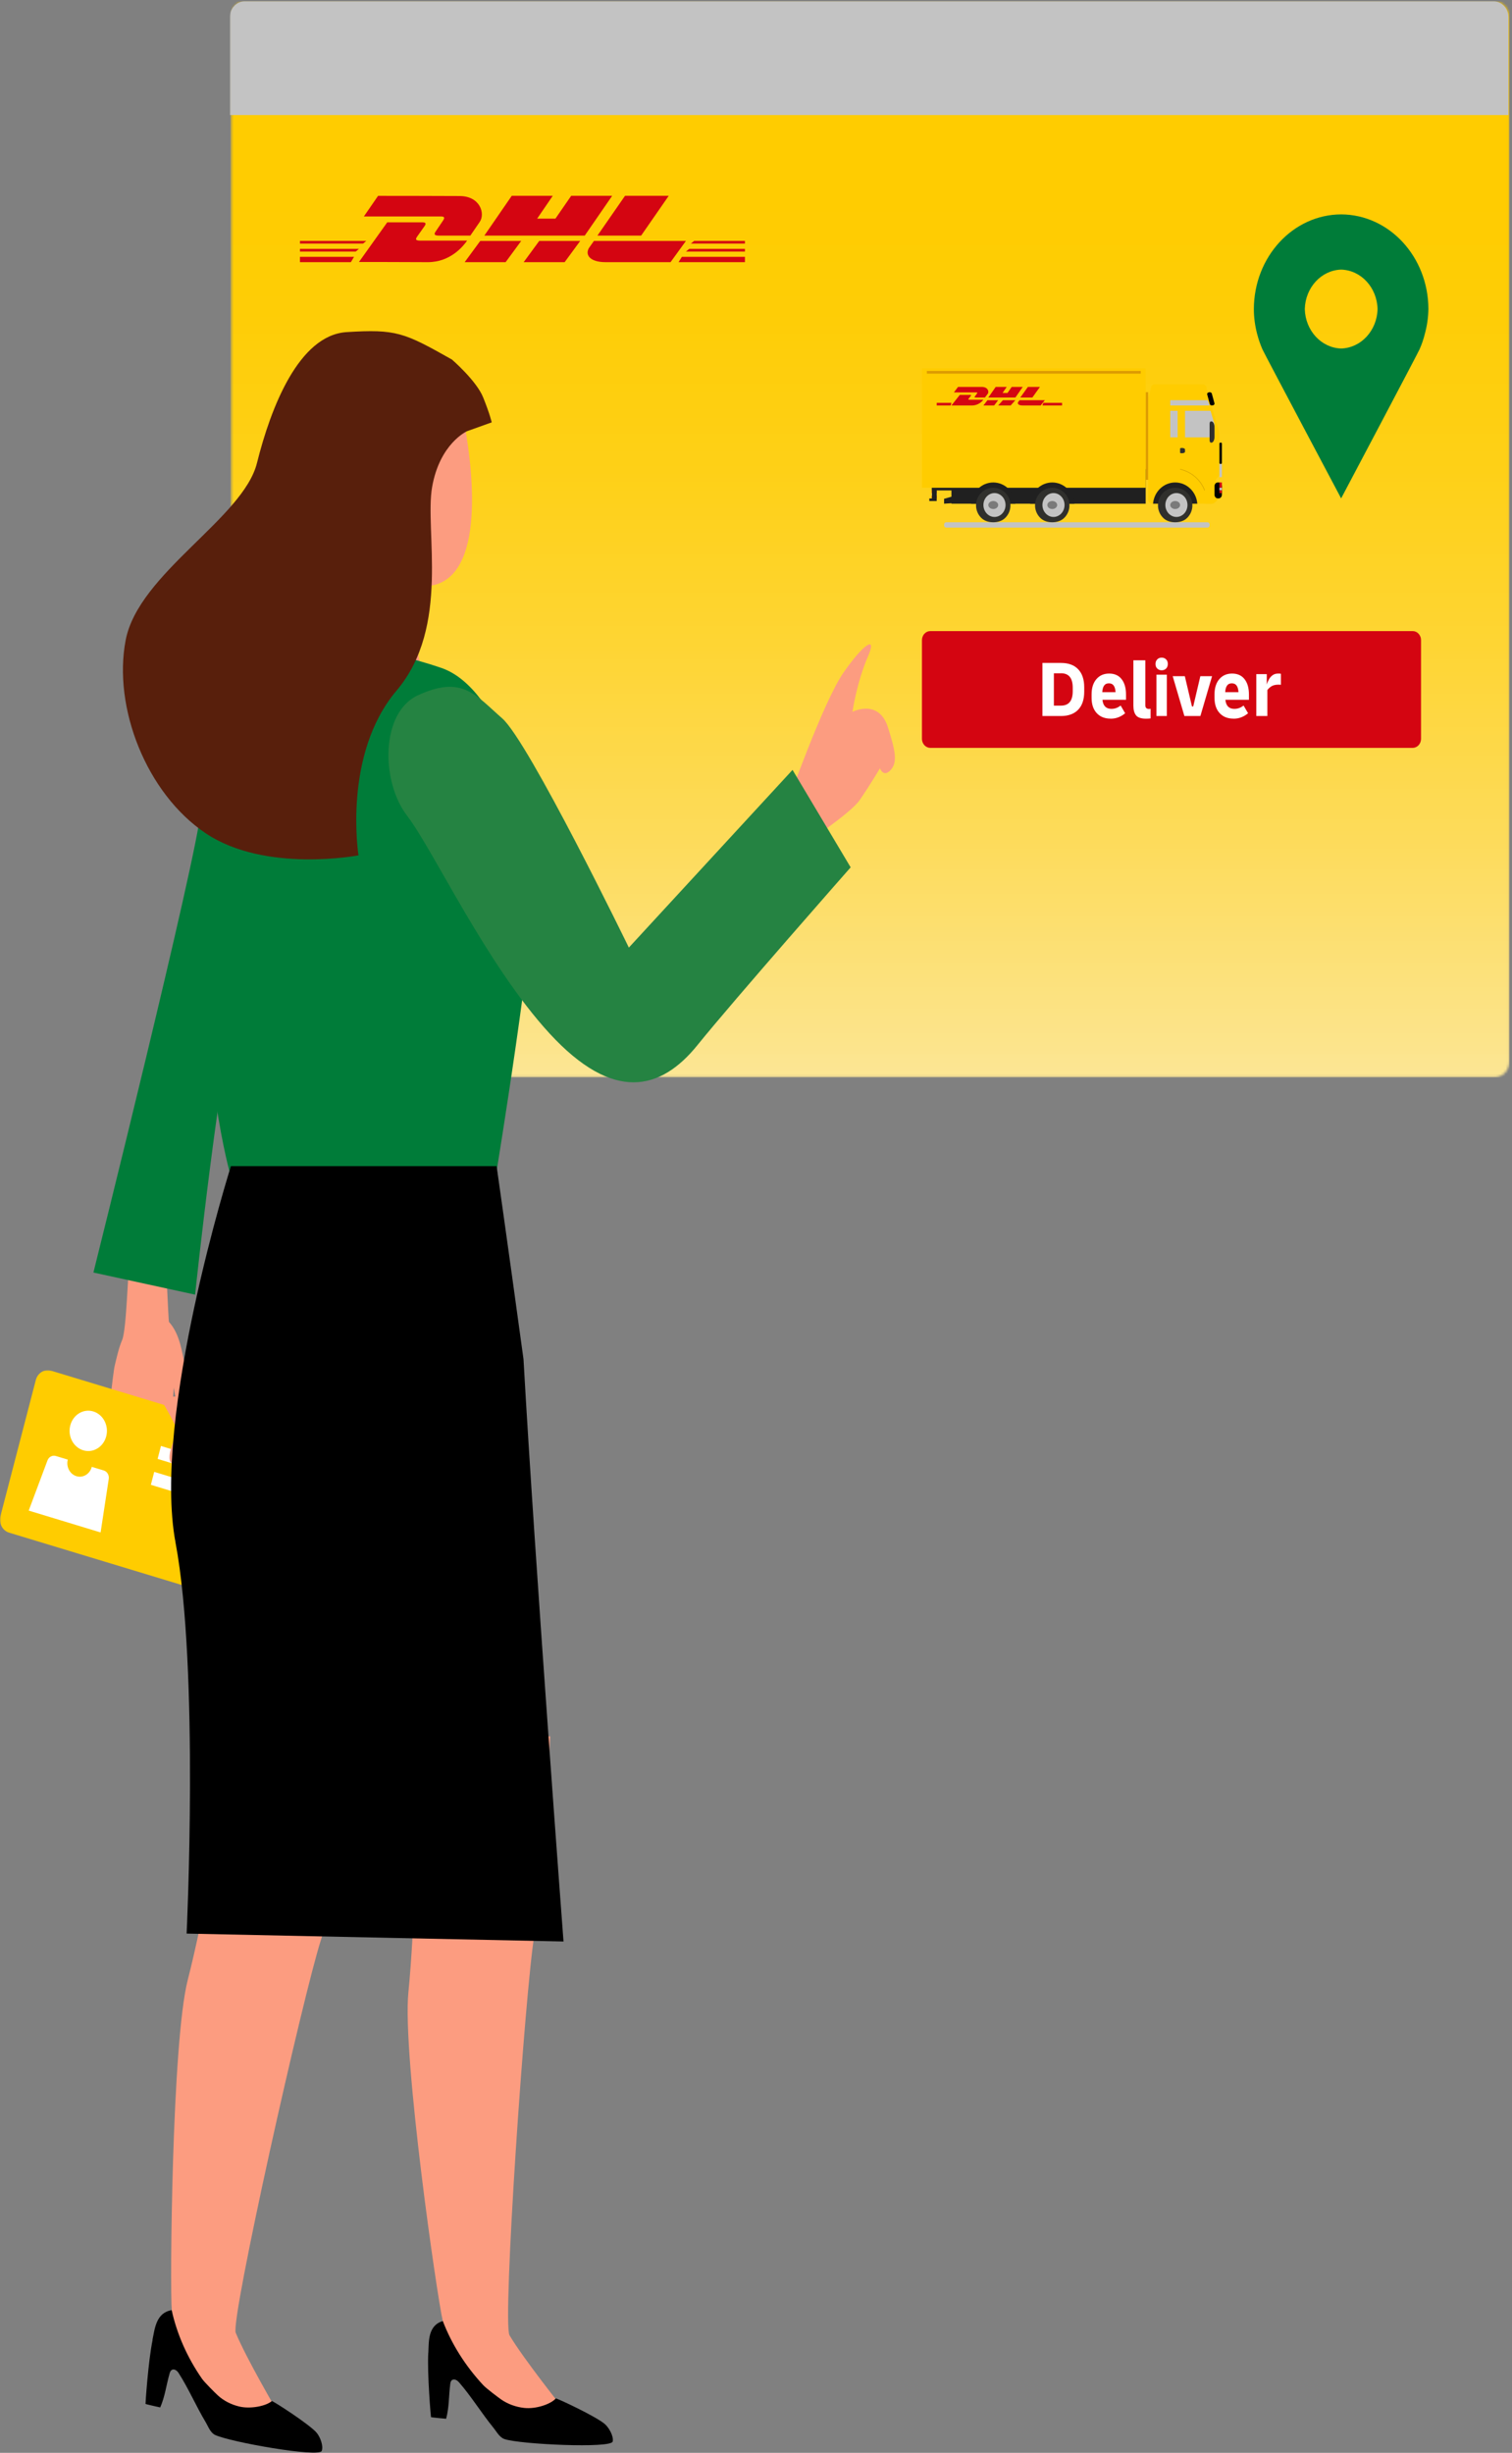 <svg width="605" height="981" viewBox="0 0 605 981" fill="none" xmlns="http://www.w3.org/2000/svg">
<rect x="0" y="0" width="605" height="981" fill="#808080" stroke="none"/>
<mask id="mask0_130_251" style="mask-type:luminance" maskUnits="userSpaceOnUse" x="92" y="0" width="514" height="432">
<path d="M92.213 0H605.001V431.493H92.213V0Z" fill="white"/>
</mask>
<g mask="url(#mask0_130_251)">
<mask id="mask1_130_251" style="mask-type:luminance" maskUnits="userSpaceOnUse" x="92" y="0" width="512" height="431">
<path d="M98.177 0.546H598.041C598.832 0.546 599.579 0.717 600.308 1.039C601.037 1.361 601.67 1.826 602.232 2.423C602.786 3.02 603.216 3.712 603.515 4.499C603.813 5.277 603.963 6.092 603.963 6.945V424.502C603.963 425.346 603.813 426.161 603.515 426.948C603.216 427.725 602.786 428.418 602.232 429.015C601.67 429.622 601.037 430.077 600.308 430.399C599.579 430.731 598.832 430.892 598.041 430.892H98.177C97.386 430.892 96.631 430.731 95.911 430.399C95.181 430.077 94.54 429.622 93.987 429.015C93.433 428.418 93.003 427.725 92.704 426.948C92.405 426.161 92.256 425.346 92.256 424.502V6.945C92.256 6.092 92.405 5.277 92.704 4.499C93.003 3.712 93.433 3.02 93.987 2.423C94.54 1.826 95.181 1.361 95.911 1.039C96.631 0.717 97.386 0.546 98.177 0.546Z" fill="white"/>
</mask>
<g mask="url(#mask1_130_251)">
<path d="M92.256 0.546V430.892H603.963V0.546H92.256Z" fill="url(#paint0_linear_130_251)"/>
</g>
</g>
<path d="M378.58 208.881H483.169C483.397 208.881 483.589 208.969 483.756 209.156C483.913 209.333 484.001 209.549 484.001 209.805V210.07C484.001 210.326 483.913 210.552 483.756 210.729C483.589 210.915 483.397 211.004 483.169 211.004H378.58C378.352 211.004 378.16 210.915 377.993 210.729C377.836 210.552 377.757 210.326 377.757 210.07V209.805C377.757 209.549 377.836 209.333 377.993 209.156C378.16 208.969 378.352 208.881 378.58 208.881Z" fill="#C3C3C3"/>
<path d="M484.934 201.43H460.971C460.11 201.43 459.406 200.661 459.406 199.721V159.679L460.501 155.388C460.501 154.449 461.197 153.68 462.058 153.68H481.256C482.117 153.68 482.822 154.449 482.822 155.388L487.934 173.179V190.057L486.473 191.851V199.74C486.473 200.68 485.769 201.449 484.908 201.449L484.934 201.43Z" fill="#FFCC00"/>
<path d="M482.56 191.896H484.448C484.91 191.896 485.355 192.005 485.784 192.212C486.212 192.429 486.583 192.725 486.913 193.119C487.243 193.513 487.49 193.957 487.671 194.47C487.845 194.983 487.935 195.515 487.935 196.067V197.28C487.935 197.832 487.845 198.364 487.671 198.877C487.49 199.39 487.243 199.833 486.913 200.228C486.583 200.622 486.212 200.918 485.784 201.135C485.355 201.342 484.91 201.45 484.448 201.45H482.56C482.099 201.45 481.654 201.342 481.233 201.135C480.804 200.918 480.425 200.622 480.104 200.228C479.774 199.833 479.527 199.39 479.345 198.877C479.172 198.364 479.082 197.832 479.082 197.28V196.067C479.082 195.515 479.172 194.983 479.345 194.47C479.527 193.957 479.774 193.513 480.104 193.119C480.425 192.725 480.804 192.429 481.233 192.212C481.654 192.005 482.099 191.896 482.56 191.896Z" fill="#FFCC00"/>
<path d="M487.259 192.96H487.628C487.982 192.96 488.284 193.103 488.543 193.389C488.794 193.684 488.919 194.029 488.919 194.432V197.857C488.919 198.269 488.794 198.614 488.543 198.9C488.284 199.186 487.982 199.329 487.628 199.329H487.259C486.905 199.329 486.602 199.186 486.344 198.9C486.093 198.614 485.968 198.269 485.968 197.857V194.432C485.968 194.029 486.093 193.684 486.344 193.389C486.602 193.103 486.905 192.96 487.259 192.96Z" fill="black"/>
<path d="M458.423 156.865V191.896H459.407V156.865" fill="#DC9A02"/>
<path d="M380.707 187.652H458.422V201.452H380.707V187.652Z" fill="#202020"/>
<path d="M372.837 196.144H374.804V197.205H372.837V196.144Z" fill="#D40511"/>
<path d="M372.837 197.203H374.804V198.265H372.837V197.203Z" fill="#C3C3C3"/>
<path d="M372.837 198.267H374.804V199.328H372.837V198.267Z" fill="#D40511"/>
<path d="M372.837 192.96H426.943V196.145H372.837V192.96Z" fill="#202020"/>
<path d="M372.917 192.96V199.35H371.853V200.391H374.804V192.96H372.917Z" fill="#202020"/>
<path d="M368.902 147.312H458.423V195.082H368.902V147.312Z" fill="#FFCC00"/>
<path d="M370.869 149.436H456.454V148.374H370.869" fill="#DC9A02"/>
<path d="M374.805 161.112H380.708L380.365 162.174H374.805V161.112Z" fill="#D40511"/>
<path d="M424.975 162.174H417.105L417.506 161.112H424.975V162.174Z" fill="#D40511"/>
<path d="M380.707 162.155L384.05 157.927H388.197C388.654 157.927 388.654 158.08 388.425 158.369C388.197 158.648 387.832 159.162 387.585 159.441C387.485 159.604 387.256 159.865 387.95 159.865H393.495C393.038 160.451 391.522 162.173 388.855 162.173C386.699 162.173 380.734 162.173 380.734 162.173L380.707 162.155Z" fill="#D40511"/>
<path d="M399.399 160.052L397.78 162.175H393.497L395.116 160.052H399.399Z" fill="#D40511"/>
<path d="M406.284 160.052L404.388 162.175H399.398L401.294 160.052H406.284Z" fill="#D40511"/>
<path d="M407.968 160.052C407.968 160.052 407.643 160.458 407.49 160.665C406.926 161.354 407.413 162.175 409.248 162.175H416.4L418.09 160.052H407.942H407.968Z" fill="#D40511"/>
<path d="M383.342 154.743L381.69 156.951H390.681C391.126 156.951 391.126 157.121 390.908 157.423C390.681 157.715 390.318 158.244 390.074 158.546C389.965 158.687 389.747 158.989 390.436 158.989H394.102C394.102 158.989 394.701 158.178 395.209 157.527C395.88 156.63 395.263 154.743 392.859 154.743C390.7 154.743 383.369 154.743 383.369 154.743H383.342Z" fill="#D40511"/>
<path d="M406.288 158.989H395.463L398.411 154.743H402.824L401.155 157.168H403.129L404.823 154.743H409.236L406.288 158.989Z" fill="#D40511"/>
<path d="M416.122 154.743L413.079 158.989H408.252L411.295 154.743H416.122Z" fill="#D40511"/>
<path d="M414.771 201.452C415.137 198.188 417.799 195.633 421.045 195.633C424.282 195.633 426.945 198.17 427.319 201.452H429.894C429.52 196.697 425.692 192.96 421.045 192.96C416.39 192.96 412.579 196.697 412.187 201.452H414.771Z" fill="#202020"/>
<path d="M420.145 202.735C419.998 202.968 420.033 203.305 420.266 203.473C420.482 203.641 420.793 203.594 420.949 203.342C421.105 203.118 421.061 202.782 420.828 202.613C420.612 202.445 420.301 202.483 420.145 202.735Z" fill="#30302D"/>
<path d="M421.13 203.345C421.288 203.581 421.604 203.647 421.814 203.477C422.033 203.307 422.095 202.966 421.937 202.73C421.779 202.503 421.463 202.436 421.244 202.607C421.034 202.777 420.973 203.117 421.13 203.345Z" fill="#30302D"/>
<path d="M427.927 202.091C427.927 200.16 427.155 198.415 425.91 197.131C424.666 195.865 422.949 195.08 421.032 195.08C419.115 195.08 417.416 195.865 416.172 197.131C414.927 198.396 414.155 200.142 414.155 202.091C414.155 204.04 414.927 205.786 416.172 207.051C417.416 208.317 419.133 208.88 421.032 208.88C422.931 208.88 424.666 208.317 425.91 207.051C427.155 205.786 427.927 204.04 427.927 202.091Z" fill="#30302D"/>
<path d="M425.959 201.966C425.959 199.334 423.97 197.203 421.532 197.203C419.103 197.203 417.105 199.353 417.105 201.966C417.105 204.589 419.103 206.757 421.532 206.757C423.97 206.757 425.959 204.627 425.959 201.966Z" fill="#C3C3C3"/>
<path d="M424.976 201.977C424.976 199.93 423.434 198.267 421.528 198.267C419.631 198.267 418.089 199.93 418.089 201.977C418.089 204.034 419.631 205.697 421.528 205.697C423.434 205.697 424.976 204.034 424.976 201.977Z" fill="#C3C3C3"/>
<path d="M423.008 201.983C423.008 201.106 422.134 200.391 421.041 200.391C419.948 200.391 419.073 201.106 419.073 201.983C419.073 202.868 419.948 203.575 421.041 203.575C422.134 203.575 423.008 202.868 423.008 201.983Z" fill="#7A7A7A"/>
<path d="M482.032 196.145C480.429 191.925 476.744 188.699 472.195 187.652" stroke="#CD9B00" stroke-width="0.199" stroke-miterlimit="10"/>
<path d="M391.152 201.452C391.526 198.188 394.18 195.633 397.426 195.633C400.672 195.633 403.334 198.17 403.7 201.452H406.284C405.91 196.697 402.081 192.96 397.426 192.96C392.779 192.96 388.968 196.697 388.577 201.452H391.152Z" fill="#202020"/>
<path d="M396.539 202.735C396.383 202.968 396.427 203.305 396.661 203.473C396.868 203.641 397.18 203.594 397.336 203.342C397.492 203.118 397.457 202.782 397.223 202.613C397.007 202.445 396.695 202.483 396.539 202.735Z" fill="#30302D"/>
<path d="M397.518 203.345C397.676 203.581 397.991 203.647 398.209 203.477C398.428 203.307 398.48 202.966 398.323 202.73C398.174 202.503 397.859 202.436 397.641 202.607C397.422 202.777 397.361 203.117 397.518 203.345Z" fill="#30302D"/>
<path d="M404.317 202.091C404.317 200.16 403.545 198.415 402.3 197.131C401.047 195.865 399.339 195.08 397.422 195.08C395.505 195.08 393.806 195.865 392.562 197.131C391.317 198.396 390.545 200.142 390.545 202.091C390.545 204.04 391.317 205.786 392.562 207.051C393.806 208.317 395.523 208.88 397.422 208.88C399.321 208.88 401.047 208.317 402.3 207.051C403.545 205.786 404.317 204.04 404.317 202.091Z" fill="#30302D"/>
<path d="M402.35 201.966C402.35 199.334 400.352 197.203 397.923 197.203C395.494 197.203 393.497 199.353 393.497 201.966C393.497 204.589 395.494 206.757 397.923 206.757C400.352 206.757 402.35 204.627 402.35 201.966Z" fill="#C3C3C3"/>
<path d="M401.366 201.977C401.366 199.93 399.825 198.267 397.927 198.267C396.021 198.267 394.479 199.93 394.479 201.977C394.479 204.034 396.021 205.697 397.927 205.697C399.825 205.697 401.366 204.034 401.366 201.977Z" fill="#C3C3C3"/>
<path d="M399.398 201.983C399.398 201.106 398.522 200.391 397.436 200.391C396.34 200.391 395.463 201.106 395.463 201.983C395.463 202.868 396.34 203.575 397.436 203.575C398.522 203.575 399.398 202.868 399.398 201.983Z" fill="#7A7A7A"/>
<path d="M487.935 185.527H488.918V190.835H487.935V185.527Z" fill="#C3C3C3"/>
<path d="M487.935 192.96H488.918V195.083H487.935V192.96Z" fill="#D40511"/>
<path d="M487.935 195.08H488.918V196.142H487.935V195.08Z" fill="#C3C3C3"/>
<path d="M487.935 196.144H488.918V197.205H487.935V196.144Z" fill="#D40511"/>
<path d="M483.66 156.925L483.885 156.887C484.11 156.84 484.312 156.868 484.514 156.972C484.705 157.076 484.829 157.227 484.885 157.406L485.941 161.274C485.997 161.462 485.963 161.641 485.84 161.802C485.716 161.962 485.548 162.066 485.323 162.113L485.098 162.151C484.874 162.198 484.66 162.17 484.469 162.066C484.278 161.962 484.155 161.821 484.099 161.632L483.042 157.765C482.986 157.576 483.02 157.406 483.144 157.236C483.267 157.076 483.436 156.972 483.66 156.925Z" fill="black"/>
<path d="M389.562 200.673L377.757 201.451V199.491L389.562 196.144V200.673Z" fill="#202020"/>
<path d="M468.26 164.297H471.211V174.912H468.26V164.297Z" fill="#C3C3C3"/>
<path d="M484.364 164.297H474.163V174.912H485.968V169.581L484.364 164.297Z" fill="#C3C3C3"/>
<path d="M463.958 201.452C464.324 198.183 466.986 195.639 470.232 195.639C473.469 195.639 476.132 198.164 476.506 201.452H479.081C478.707 196.693 474.879 192.96 470.232 192.96C465.577 192.96 461.766 196.693 461.374 201.452H463.958Z" fill="#202020"/>
<path d="M469.335 202.741C469.18 202.965 469.223 203.302 469.455 203.47C469.67 203.638 469.98 203.601 470.135 203.348C470.29 203.115 470.247 202.778 470.015 202.61C469.8 202.442 469.49 202.489 469.335 202.741Z" fill="#30302D"/>
<path d="M470.316 203.353C470.474 203.581 470.789 203.647 471.008 203.476C471.218 203.306 471.28 202.966 471.122 202.739C470.964 202.502 470.649 202.436 470.43 202.606C470.219 202.776 470.158 203.117 470.316 203.353Z" fill="#30302D"/>
<path d="M477.114 202.1C477.114 200.17 476.342 198.424 475.097 197.14C473.853 195.874 472.136 195.08 470.219 195.08C468.302 195.08 466.603 195.874 465.359 197.14C464.114 198.405 463.342 200.142 463.342 202.1C463.342 204.049 464.114 205.795 465.359 207.06C466.603 208.326 468.32 208.88 470.219 208.88C472.118 208.88 473.853 208.326 475.097 207.06C476.342 205.795 477.114 204.049 477.114 202.1Z" fill="#30302D"/>
<path d="M475.146 201.975C475.146 199.334 473.157 197.203 470.719 197.203C468.29 197.203 466.292 199.353 466.292 201.975C466.292 204.589 468.29 206.757 470.719 206.757C473.157 206.757 475.146 204.636 475.146 201.975Z" fill="#C3C3C3"/>
<path d="M473.179 201.987C473.179 199.93 471.858 198.267 470.224 198.267C468.597 198.267 467.276 199.93 467.276 201.987C467.276 204.034 468.597 205.697 470.224 205.697C471.858 205.697 473.179 204.034 473.179 201.987Z" fill="#C3C3C3"/>
<path d="M472.195 201.987C472.195 201.1 471.321 200.391 470.228 200.391C469.135 200.391 468.26 201.1 468.26 201.987C468.26 202.866 469.135 203.575 470.228 203.575C471.321 203.575 472.195 202.866 472.195 201.987Z" fill="#7A7A7A"/>
<path d="M488.361 177.035H488.492C488.776 177.035 488.918 177.159 488.918 177.408V185.155C488.918 185.403 488.776 185.527 488.492 185.527H488.361C488.077 185.527 487.935 185.403 487.935 185.155V177.408C487.935 177.159 488.077 177.035 488.361 177.035Z" fill="black"/>
<path d="M484.756 168.544H484.498C484.232 168.544 484 168.974 484 169.539V176.051C484 176.587 484.232 177.036 484.498 177.036H484.756C485.426 177.036 485.967 175.984 485.967 174.674V170.906C485.967 169.596 485.426 168.544 484.756 168.544Z" fill="#30302D"/>
<path d="M472.953 179.172H472.705C472.428 179.172 472.195 179.281 472.195 179.417V181.036C472.195 181.179 472.428 181.281 472.705 181.281H472.953C473.623 181.281 474.162 181.023 474.162 180.689V179.757C474.162 179.43 473.623 179.158 472.953 179.158V179.172Z" fill="#30302D"/>
<path d="M468.26 162.175H484L483.212 160.052H468.26V162.175Z" fill="#C3C3C3"/>
<path d="M120.017 102.727H141.659L140.392 104.85H120.017V102.727Z" fill="#D40511"/>
<path d="M298.074 104.85H271.513L272.836 102.727H298.074V104.85Z" fill="#D40511"/>
<path d="M120.017 99.543H143.627L142.333 100.605H120.017V99.543Z" fill="#D40511"/>
<path d="M120.017 96.358H146.578L145.257 97.42H120.017V96.358Z" fill="#D40511"/>
<path d="M298.073 100.605H274.463L275.768 99.543H298.073V100.605Z" fill="#D40511"/>
<path d="M277.755 96.358H298.073V97.42H276.431L277.755 96.358Z" fill="#D40511"/>
<path d="M143.626 104.785L154.945 88.928H168.996C170.554 88.928 170.554 89.524 169.736 90.631C168.996 91.671 167.683 93.564 166.882 94.671C166.508 95.267 165.769 96.241 168.135 96.241H186.911C185.353 98.455 180.246 104.851 171.18 104.851C163.837 104.785 143.626 104.785 143.626 104.785Z" fill="#D40511"/>
<path d="M208.553 96.358L202.315 104.851H185.927L192.165 96.358H208.553Z" fill="#D40511"/>
<path d="M232.162 96.358L225.93 104.851H209.536L215.767 96.358H232.162Z" fill="#D40511"/>
<path d="M237.656 96.358C237.656 96.358 236.482 98.038 235.917 98.813C233.864 101.584 235.665 104.851 242.327 104.851H268.306L274.464 96.358H237.656Z" fill="#D40511"/>
<path d="M151.289 78.314L145.594 86.573H176.434C178.006 86.573 178.006 87.197 177.176 88.357C176.434 89.448 175.124 91.431 174.32 92.591C173.945 93.146 173.202 94.237 175.569 94.237H188.19C188.19 94.237 190.242 91.232 191.936 88.784C194.251 85.442 192.129 78.403 183.866 78.403C176.434 78.333 151.289 78.333 151.289 78.333V78.314Z" fill="#D40511"/>
<path d="M233.97 94.237H193.796L204.768 78.314H221.172L214.937 87.439H222.248L228.546 78.314H244.95L233.97 94.237Z" fill="#D40511"/>
<path d="M267.577 78.314L256.536 94.237H239.048L250.089 78.314H267.577Z" fill="#D40511"/>
<path d="M536.648 85.744C517.369 85.811 501.769 102.716 501.708 123.606C501.708 126.955 502.163 130.284 503.004 133.5C503.556 135.635 504.265 137.703 505.132 139.705C505.921 141.469 536.63 199.329 536.63 199.329C536.63 199.329 567.226 141.498 568.014 139.705C568.899 137.703 569.609 135.635 570.134 133.5C571.019 130.284 571.492 126.955 571.553 123.606C571.492 102.716 555.892 85.811 536.613 85.744H536.648ZM536.648 139.382C528.703 139.145 522.309 132.22 522.09 123.606C522.309 114.992 528.703 108.066 536.648 107.829C544.601 108.066 550.995 114.992 551.206 123.606C550.995 132.22 544.601 139.145 536.648 139.382Z" fill="#007C39"/>
<path d="M49.173 579.149C50.459 574.912 51.579 570.647 52.63 566.372C51.727 566.391 50.849 566.372 49.998 566.287C48.296 573.106 46.054 579.679 43.127 586.053C42.641 587.131 41.355 587.433 40.591 586.431C39.774 585.372 41.077 578.827 41.972 575.64C43.049 571.943 45.003 549.794 45.959 545.926C46.871 542.276 47.462 539.297 48.886 535.892C50.658 531.665 51.162 507.975 51.927 503.426C52.179 501.875 65.547 497.922 65.912 498.811C66.207 498.877 67.38 528.44 67.615 528.714C71.967 533.471 72.879 540.782 74.13 547.099C75.024 551.667 75.867 556.301 76.449 560.935C76.71 562.996 77.153 564.585 75.789 566.155C75.224 566.817 74.442 567.006 73.721 566.476C71.168 564.604 70.811 561.36 70.09 558.23C69.838 557.123 69.7 556.026 69.491 554.92C69.491 555.232 69.465 555.554 69.448 555.875C68.9 567.857 67.632 579.565 62.602 590.412C61.743 592.256 59.336 591.216 59.866 589.24C62.055 580.993 63.419 572.642 64.001 564.226C63.966 564.33 63.923 564.434 63.888 564.547C63.827 564.717 63.732 564.859 63.636 564.973C61.725 575.253 60.083 587.859 54.072 595.765C53.134 596.994 50.893 596.105 51.44 594.611C53.681 588.455 54.698 583.329 56.374 577.759C57.582 573.702 58.676 569.541 59.441 565.332C58.971 565.455 58.502 565.569 58.016 565.673C56.183 574.941 54.072 585.665 48.391 592.635C47.592 593.618 45.386 593.344 45.759 591.897C46.636 588.578 47.922 583.14 49.121 579.168L49.173 579.149Z" fill="#FC9C80"/>
<path d="M4.918 606.048L21.353 553.881L108.211 582.336L92.47 635.62L4.918 606.048Z" fill="white"/>
<mask id="mask2_130_251" style="mask-type:luminance" maskUnits="userSpaceOnUse" x="0" y="547" width="113" height="94">
<path d="M0 547.982H112.453V640.206H0V547.982Z" fill="white"/>
</mask>
<g mask="url(#mask2_130_251)">
<path d="M106.856 574.393L20.461 548.209C17.816 547.403 15.075 549.081 14.328 551.935L0.175 606.351C-0.572 609.205 0.983 612.163 3.628 612.978L90.024 639.153C92.668 639.968 95.409 638.281 96.165 635.427L110.309 581.02C111.056 578.166 109.501 575.199 106.856 574.393ZM37.337 564.505C41.3 565.719 43.628 570.175 42.503 574.46C41.379 578.735 37.258 581.257 33.287 580.034C29.325 578.821 26.997 574.374 28.122 570.089C29.246 565.804 33.366 563.292 37.337 564.505ZM11.482 604.171L19.002 584.082C19.538 582.66 20.979 581.911 22.341 582.319L27.129 583.769C26.382 586.623 27.946 589.6 30.59 590.396C33.235 591.202 35.993 589.514 36.722 586.661L41.519 588.111C42.881 588.519 43.751 589.988 43.514 591.496L40.254 612.893L11.464 604.152L11.482 604.171ZM91.64 622.885L70.054 616.343L71.398 611.167L92.984 617.699L91.64 622.885ZM96.358 604.749L60.364 593.847L61.708 588.671L97.702 599.573L96.358 604.749ZM99.064 594.397L63.07 583.485L64.405 578.309L100.399 589.22L99.064 594.397Z" fill="#FFCC00"/>
</g>
<path d="M63.944 559.038C63.944 559.038 71.247 570.932 70.836 572.706C70.426 574.47 64.555 585.728 70.347 585.728C74.427 585.728 78.306 569.206 77.642 568.504C76.978 567.802 74.951 558.128 74.951 558.128L63.944 559.019V559.038Z" fill="#FC9C80"/>
<path d="M132.538 200.665C129.182 186.48 116.565 165.654 149.217 154.841C175.477 146.138 183.15 156.423 185.154 166.097C188.783 183.729 194.752 227.528 174.558 233.745C171.724 234.621 168.413 234.32 164.925 233.199C164.051 239.293 166.691 264.508 169.481 269.378C167.583 276.272 123.69 278.495 124.962 271.421C131.663 267.07 133.765 219.042 134.719 218.109C130.851 213.324 133.509 204.791 132.538 200.684V200.665Z" fill="#FC9C80"/>
<path d="M114.211 273.837C105.885 282.313 97.295 291.329 86.65 350.817C75.996 410.304 91.763 468.303 91.763 468.303C91.763 468.303 74.196 570.865 127.423 570.865C180.649 570.865 198.714 468.303 198.714 468.303C198.714 468.303 214.031 374.674 214.031 349.5C214.031 324.326 200.44 275.286 176.592 267.131C152.744 258.986 131.127 256.599 114.193 273.837H114.211Z" fill="#007C39"/>
<path d="M314.814 321.878C314.814 321.878 329.333 280.781 337.477 269.044C345.621 257.308 350.965 254.108 347.443 262.188C342.777 272.881 341.095 284.703 341.095 284.703C341.095 284.703 351.617 279.243 355.314 290.951C358.264 300.256 359.232 304.89 356.344 308.005C353.457 311.12 352.11 307.283 352.11 307.283C352.11 307.283 347.699 314.661 343.983 319.998C340.285 325.334 322.148 337.327 322.148 337.327L314.797 321.878H314.814Z" fill="#FC9C80"/>
<path d="M167.128 278.12C185.028 269.808 190.374 278.12 200.925 287.287C211.494 296.463 251.625 378.983 251.625 378.983L317.12 307.917L340.374 346.89C340.374 346.89 293.9 399.631 279.097 417.965C264.302 436.308 245.3 440.891 219.945 413.381C194.6 385.872 173.471 340.029 162.902 326.269C152.325 312.519 152.325 285.01 167.128 278.12Z" fill="#258342"/>
<path d="M101.9 281.065C101.9 281.065 81.837 305.224 80.371 324.015C78.896 342.777 37.382 508.944 37.382 508.944L78.064 517.789C78.064 517.789 88.097 422.129 97.04 388.7C105.974 355.271 132.156 284.602 101.873 281.065H101.9Z" fill="#007C39"/>
<path d="M180.748 143.728C180.748 143.728 190.588 152.164 193.322 158.927C196.056 165.701 196.748 168.921 196.748 168.921L186.864 172.465C186.864 172.465 175.999 177.291 172.915 194.732C169.822 212.174 180.371 250.582 158.685 276.193C136.999 301.795 143.448 342.094 143.448 342.094C143.448 342.094 106.173 349.266 82.323 333.278C58.49 317.29 45.145 282.834 50.279 256.044C55.414 229.255 97.315 207.301 102.826 185.166C108.338 163.031 119.58 134 138.725 132.822C158.484 131.606 161.577 132.926 180.704 143.728H180.748Z" fill="#581F0C"/>
<path d="M372.272 252.403H565.232C565.681 252.403 566.114 252.488 566.52 252.678C566.934 252.857 567.305 253.122 567.613 253.463C567.931 253.794 568.178 254.191 568.346 254.636C568.522 255.071 568.602 255.535 568.602 256.017V295.497C568.602 295.97 568.522 296.434 568.346 296.878C568.178 297.323 567.931 297.711 567.613 298.052C567.305 298.392 566.934 298.648 566.52 298.837C566.114 299.017 565.681 299.111 565.232 299.111H372.272C371.831 299.111 371.399 299.017 370.984 298.837C370.57 298.648 370.208 298.392 369.89 298.052C369.573 297.711 369.335 297.323 369.158 296.878C368.991 296.434 368.902 295.97 368.902 295.497V256.017C368.902 255.535 368.991 255.071 369.158 254.636C369.335 254.191 369.573 253.794 369.89 253.463C370.208 253.122 370.57 252.857 370.984 252.678C371.399 252.488 371.831 252.403 372.272 252.403Z" fill="#D40511"/>
<path d="M417.105 286.373V265.143H424.524C427.52 265.143 429.811 265.98 431.415 267.674C433.036 269.368 433.829 271.779 433.829 274.897V276.628C433.829 279.765 433.018 282.176 431.415 283.842C429.811 285.517 427.494 286.373 424.524 286.373H417.105ZM424.524 269.284H421.696V282.213H424.524C427.679 282.213 429.238 280.286 429.238 276.423V275.065C429.238 271.193 427.679 269.266 424.524 269.266V269.284Z" fill="white"/>
<path d="M444.368 287.416C442.057 287.416 440.208 286.693 438.838 285.218C437.469 283.743 436.78 281.701 436.78 279.072V277.734C436.78 275.145 437.425 273.102 438.699 271.627C439.972 270.132 441.682 269.39 443.819 269.39C445.947 269.39 447.639 270.132 448.79 271.627C449.968 273.122 450.552 275.164 450.552 277.792V279.883H441.132C441.368 282.297 442.563 283.508 444.717 283.508C445.423 283.508 446.069 283.391 446.653 283.176C447.246 282.961 447.831 282.629 448.415 282.189L450.203 285.257C449.436 285.921 448.572 286.449 447.595 286.84C446.618 287.24 445.563 287.436 444.386 287.436L444.368 287.416ZM443.696 273.298C442.833 273.298 442.188 273.601 441.778 274.216C441.35 274.832 441.115 275.711 441.054 276.835H446.365C446.304 275.711 446.069 274.832 445.642 274.216C445.205 273.601 444.577 273.298 443.714 273.298H443.696Z" fill="white"/>
<path d="M458.604 287.438C456.627 287.438 455.28 286.991 454.573 286.115C453.866 285.211 453.503 283.926 453.503 282.242V264.084H458.279V282.004C458.279 282.584 458.413 282.965 458.67 283.203C458.928 283.441 459.291 283.546 459.759 283.546C459.96 283.546 460.17 283.527 460.39 283.479V287.333C459.845 287.39 459.272 287.438 458.604 287.438Z" fill="white"/>
<path d="M464.821 268.082C464.133 268.082 463.552 267.847 463.071 267.406C462.582 266.946 462.358 266.326 462.358 265.547C462.358 264.767 462.607 264.157 463.071 263.697C463.552 263.227 464.133 263.021 464.821 263.021C465.51 263.021 466.09 263.246 466.572 263.697C467.053 264.157 467.277 264.767 467.277 265.547C467.277 266.326 467.036 266.946 466.572 267.406C466.09 267.866 465.51 268.082 464.821 268.082ZM462.731 286.374V269.829H466.887V286.374H462.731Z" fill="white"/>
<path d="M473.913 286.374L469.243 270.451H474.09L476.94 282.543H477.446L480.296 270.451H484.983L480.313 286.374H473.913Z" fill="white"/>
<path d="M493.547 287.416C491.236 287.416 489.396 286.693 488.026 285.218C486.657 283.743 485.968 281.701 485.968 279.072V277.734C485.968 275.145 486.613 273.102 487.887 271.627C489.16 270.132 490.87 269.39 493.007 269.39C495.135 269.39 496.827 270.132 497.978 271.627C499.156 273.122 499.74 275.164 499.74 277.792V279.883H490.32C490.556 282.297 491.751 283.508 493.905 283.508C494.611 283.508 495.257 283.391 495.841 283.176C496.434 282.961 497.019 282.629 497.603 282.189L499.391 285.257C498.624 285.921 497.76 286.449 496.783 286.84C495.806 287.24 494.742 287.436 493.574 287.436L493.547 287.416ZM492.884 273.298C492.021 273.298 491.376 273.601 490.966 274.216C490.538 274.832 490.303 275.711 490.242 276.835H495.553C495.492 275.711 495.257 274.832 494.821 274.216C494.393 273.601 493.765 273.298 492.902 273.298H492.884Z" fill="white"/>
<path d="M502.691 286.374V269.618H506.877V273.793C507.089 273.041 507.389 272.338 507.769 271.672C508.14 271.016 508.634 270.455 509.235 270.027C509.827 269.599 510.586 269.39 511.478 269.39C511.655 269.39 511.831 269.39 511.972 269.39C512.131 269.39 512.308 269.428 512.529 269.475V273.878C512.37 273.85 512.193 273.831 511.99 273.831C511.796 273.831 511.61 273.831 511.434 273.831C510.321 273.831 509.394 274.069 508.696 274.515C507.981 274.991 507.469 275.476 507.116 275.99V286.374H502.691Z" fill="white"/>
<path d="M163.421 796.692C165.941 771.417 167.201 726.607 165.941 709.375L164.681 692.143L220.134 694.445C220.134 694.445 217.614 750.742 213.835 773.719C210.056 796.692 200.947 929.058 203.876 934.006C209.548 943.526 225.292 963.231 225.292 963.231L205.963 968.248L179.382 945.076C179.382 945.076 178.801 935.072 177.182 928.306C174.976 919.242 160.896 821.967 163.416 796.692H163.421Z" fill="#FC9C80"/>
<path d="M171.369 941.005C170.908 949.51 172.384 966.599 172.458 966.719C172.532 966.839 178.347 967.375 178.512 967.375C179.772 962.598 179.532 958.379 180.159 953.511C180.233 952.856 180.404 952.103 181.06 951.79C182 951.357 183.066 952.103 183.722 952.856C188.641 958.528 192.688 965.146 197.505 971.057C198.742 972.585 199.905 974.859 201.894 975.515C208.262 977.624 244.533 979.294 245.16 976.484C245.621 974.403 243.735 971.057 242.11 969.581C238.889 966.622 222.581 958.989 222.387 959.252C220.449 961.509 214.441 963.59 209.692 963.037C206.449 962.672 203.274 961.532 200.68 959.765C199.443 958.915 194.501 955.182 193.367 953.945C186.264 946.312 180.741 937.59 177.184 928.305C171.124 930.1 171.632 936.547 171.392 941.005H171.369Z" fill="black"/>
<path d="M75.113 791.915C81.457 767.198 89.5 722.992 90.885 705.766L92.265 688.534L146.822 697.814C146.822 697.814 135.775 753.238 128.53 775.509C121.291 797.78 92.168 927.724 94.323 932.986C98.49 943.138 111.087 964.634 111.087 964.634L91.176 967.182L68.375 940.886C68.375 940.886 69.344 930.899 68.74 923.996C67.942 914.739 68.791 816.614 75.113 791.915Z" fill="#FC9C80"/>
<path d="M61.063 935.847C59.319 944.203 58.179 961.315 58.224 961.435C58.276 961.555 63.942 962.815 64.113 962.843C66.073 958.283 66.49 954.07 67.846 949.316C68.017 948.689 68.308 947.96 69.009 947.72C70.001 947.407 70.97 948.302 71.477 949.1C75.479 955.33 78.483 962.404 82.359 968.851C83.351 970.521 84.149 972.898 86.013 973.822C92.021 976.706 127.659 982.954 128.725 980.24C129.501 978.257 128.121 974.694 126.742 973.018C123.977 969.678 109.031 960.079 108.763 960.295C106.511 962.285 100.235 963.59 95.635 962.456C92.46 961.68 89.502 960.175 87.204 958.066C86.11 957.074 81.778 952.759 80.832 951.38C74.943 942.921 70.828 933.589 68.69 923.944C62.42 924.965 61.935 931.412 61.012 935.795L61.063 935.847Z" fill="black"/>
<path d="M92.395 466.405C92.395 466.405 60.753 566.395 70.246 617.022C79.738 667.65 74.675 773.335 74.675 773.335L225.478 776.499C225.478 776.499 214.034 624.683 209.471 543.612C203.143 497.415 198.713 466.405 198.713 466.405L144.921 466.405L92.395 466.405Z" fill="black"/>
<mask id="mask3_130_251" style="mask-type:luminance" maskUnits="userSpaceOnUse" x="91" y="0" width="514" height="48">
<path d="M91.914 0H604.622V47.702H91.914V0Z" fill="white"/>
</mask>
<g mask="url(#mask3_130_251)">
<path d="M97.879 0.547H597.665C600.941 0.547 603.585 3.39 603.585 6.901V46.018H91.958V6.901C91.958 3.39 94.602 0.547 97.879 0.547Z" fill="#C3C3C3"/>
</g>
<defs>
<linearGradient id="paint0_linear_130_251" x1="348.099" y1="430.89" x2="348.099" y2="0.55" gradientUnits="userSpaceOnUse">
<stop stop-color="#FCE694"/>
<stop offset="0.004" stop-color="#FCE693"/>
<stop offset="0.008" stop-color="#FCE592"/>
<stop offset="0.012" stop-color="#FCE591"/>
<stop offset="0.016" stop-color="#FCE590"/>
<stop offset="0.02" stop-color="#FCE58F"/>
<stop offset="0.023" stop-color="#FCE48D"/>
<stop offset="0.027" stop-color="#FCE48C"/>
<stop offset="0.031" stop-color="#FCE48B"/>
<stop offset="0.035" stop-color="#FCE48A"/>
<stop offset="0.039" stop-color="#FCE489"/>
<stop offset="0.043" stop-color="#FCE388"/>
<stop offset="0.047" stop-color="#FCE387"/>
<stop offset="0.051" stop-color="#FCE386"/>
<stop offset="0.055" stop-color="#FCE385"/>
<stop offset="0.059" stop-color="#FCE384"/>
<stop offset="0.062" stop-color="#FCE383"/>
<stop offset="0.066" stop-color="#FCE282"/>
<stop offset="0.07" stop-color="#FCE281"/>
<stop offset="0.074" stop-color="#FCE280"/>
<stop offset="0.078" stop-color="#FCE27F"/>
<stop offset="0.082" stop-color="#FCE27E"/>
<stop offset="0.086" stop-color="#FCE17D"/>
<stop offset="0.09" stop-color="#FCE17C"/>
<stop offset="0.094" stop-color="#FCE17B"/>
<stop offset="0.098" stop-color="#FCE17A"/>
<stop offset="0.102" stop-color="#FCE179"/>
<stop offset="0.105" stop-color="#FCE178"/>
<stop offset="0.109" stop-color="#FCE077"/>
<stop offset="0.113" stop-color="#FCE076"/>
<stop offset="0.117" stop-color="#FCE075"/>
<stop offset="0.121" stop-color="#FCE074"/>
<stop offset="0.125" stop-color="#FCE073"/>
<stop offset="0.129" stop-color="#FCDF72"/>
<stop offset="0.133" stop-color="#FCDF71"/>
<stop offset="0.137" stop-color="#FCDF70"/>
<stop offset="0.141" stop-color="#FDDF6F"/>
<stop offset="0.145" stop-color="#FDDF6E"/>
<stop offset="0.148" stop-color="#FDDF6D"/>
<stop offset="0.152" stop-color="#FDDE6C"/>
<stop offset="0.156" stop-color="#FDDE6B"/>
<stop offset="0.16" stop-color="#FDDE6A"/>
<stop offset="0.164" stop-color="#FDDE69"/>
<stop offset="0.168" stop-color="#FDDE68"/>
<stop offset="0.172" stop-color="#FDDD67"/>
<stop offset="0.176" stop-color="#FDDD66"/>
<stop offset="0.18" stop-color="#FDDD65"/>
<stop offset="0.184" stop-color="#FDDD64"/>
<stop offset="0.188" stop-color="#FDDD63"/>
<stop offset="0.191" stop-color="#FDDD62"/>
<stop offset="0.195" stop-color="#FDDC61"/>
<stop offset="0.199" stop-color="#FDDC60"/>
<stop offset="0.203" stop-color="#FDDC5F"/>
<stop offset="0.207" stop-color="#FDDC5E"/>
<stop offset="0.211" stop-color="#FDDC5D"/>
<stop offset="0.215" stop-color="#FDDB5C"/>
<stop offset="0.219" stop-color="#FDDB5B"/>
<stop offset="0.223" stop-color="#FDDB5A"/>
<stop offset="0.227" stop-color="#FDDB59"/>
<stop offset="0.23" stop-color="#FDDB58"/>
<stop offset="0.234" stop-color="#FDDB58"/>
<stop offset="0.238" stop-color="#FDDB57"/>
<stop offset="0.242" stop-color="#FDDA56"/>
<stop offset="0.246" stop-color="#FDDA55"/>
<stop offset="0.25" stop-color="#FDDA54"/>
<stop offset="0.254" stop-color="#FDDA53"/>
<stop offset="0.258" stop-color="#FDDA53"/>
<stop offset="0.262" stop-color="#FDDA52"/>
<stop offset="0.266" stop-color="#FDDA51"/>
<stop offset="0.27" stop-color="#FDD950"/>
<stop offset="0.273" stop-color="#FDD94F"/>
<stop offset="0.277" stop-color="#FDD94E"/>
<stop offset="0.281" stop-color="#FDD94E"/>
<stop offset="0.285" stop-color="#FDD94D"/>
<stop offset="0.289" stop-color="#FDD94C"/>
<stop offset="0.293" stop-color="#FDD94B"/>
<stop offset="0.297" stop-color="#FDD94A"/>
<stop offset="0.301" stop-color="#FDD849"/>
<stop offset="0.305" stop-color="#FDD848"/>
<stop offset="0.309" stop-color="#FDD848"/>
<stop offset="0.312" stop-color="#FDD847"/>
<stop offset="0.316" stop-color="#FDD846"/>
<stop offset="0.32" stop-color="#FED845"/>
<stop offset="0.324" stop-color="#FED844"/>
<stop offset="0.328" stop-color="#FED743"/>
<stop offset="0.332" stop-color="#FED743"/>
<stop offset="0.336" stop-color="#FED742"/>
<stop offset="0.34" stop-color="#FED741"/>
<stop offset="0.344" stop-color="#FED740"/>
<stop offset="0.348" stop-color="#FED73F"/>
<stop offset="0.352" stop-color="#FED73E"/>
<stop offset="0.355" stop-color="#FED73E"/>
<stop offset="0.359" stop-color="#FED63D"/>
<stop offset="0.363" stop-color="#FED63C"/>
<stop offset="0.367" stop-color="#FED63B"/>
<stop offset="0.371" stop-color="#FED63A"/>
<stop offset="0.375" stop-color="#FED639"/>
<stop offset="0.379" stop-color="#FED638"/>
<stop offset="0.383" stop-color="#FED638"/>
<stop offset="0.387" stop-color="#FED637"/>
<stop offset="0.391" stop-color="#FED536"/>
<stop offset="0.395" stop-color="#FED535"/>
<stop offset="0.398" stop-color="#FED534"/>
<stop offset="0.402" stop-color="#FED533"/>
<stop offset="0.406" stop-color="#FED533"/>
<stop offset="0.41" stop-color="#FED532"/>
<stop offset="0.414" stop-color="#FED531"/>
<stop offset="0.418" stop-color="#FED531"/>
<stop offset="0.422" stop-color="#FED430"/>
<stop offset="0.426" stop-color="#FED42F"/>
<stop offset="0.43" stop-color="#FED42F"/>
<stop offset="0.434" stop-color="#FED42E"/>
<stop offset="0.438" stop-color="#FED42D"/>
<stop offset="0.441" stop-color="#FED42D"/>
<stop offset="0.445" stop-color="#FED42C"/>
<stop offset="0.449" stop-color="#FED42B"/>
<stop offset="0.453" stop-color="#FED32A"/>
<stop offset="0.457" stop-color="#FED32A"/>
<stop offset="0.461" stop-color="#FED329"/>
<stop offset="0.465" stop-color="#FED328"/>
<stop offset="0.469" stop-color="#FED328"/>
<stop offset="0.473" stop-color="#FED327"/>
<stop offset="0.477" stop-color="#FED326"/>
<stop offset="0.48" stop-color="#FED326"/>
<stop offset="0.484" stop-color="#FED325"/>
<stop offset="0.488" stop-color="#FED224"/>
<stop offset="0.492" stop-color="#FED224"/>
<stop offset="0.496" stop-color="#FED223"/>
<stop offset="0.5" stop-color="#FED222"/>
<stop offset="0.504" stop-color="#FED222"/>
<stop offset="0.508" stop-color="#FED221"/>
<stop offset="0.512" stop-color="#FED220"/>
<stop offset="0.516" stop-color="#FED220"/>
<stop offset="0.52" stop-color="#FED11F"/>
<stop offset="0.523" stop-color="#FED11E"/>
<stop offset="0.527" stop-color="#FED11E"/>
<stop offset="0.531" stop-color="#FED11D"/>
<stop offset="0.535" stop-color="#FED11C"/>
<stop offset="0.539" stop-color="#FED11B"/>
<stop offset="0.543" stop-color="#FED11B"/>
<stop offset="0.547" stop-color="#FED11A"/>
<stop offset="0.551" stop-color="#FED119"/>
<stop offset="0.555" stop-color="#FED019"/>
<stop offset="0.559" stop-color="#FED018"/>
<stop offset="0.562" stop-color="#FED017"/>
<stop offset="0.566" stop-color="#FED017"/>
<stop offset="0.57" stop-color="#FED016"/>
<stop offset="0.578" stop-color="#FED016"/>
<stop offset="0.586" stop-color="#FED015"/>
<stop offset="0.594" stop-color="#FED014"/>
<stop offset="0.602" stop-color="#FECF13"/>
<stop offset="0.609" stop-color="#FECF12"/>
<stop offset="0.617" stop-color="#FECF11"/>
<stop offset="0.625" stop-color="#FECF10"/>
<stop offset="0.633" stop-color="#FECF0F"/>
<stop offset="0.641" stop-color="#FECF0E"/>
<stop offset="0.648" stop-color="#FECE0D"/>
<stop offset="0.656" stop-color="#FECE0D"/>
<stop offset="0.664" stop-color="#FECE0C"/>
<stop offset="0.672" stop-color="#FECE0B"/>
<stop offset="0.68" stop-color="#FECE0A"/>
<stop offset="0.688" stop-color="#FECE09"/>
<stop offset="0.695" stop-color="#FECD08"/>
<stop offset="0.703" stop-color="#FECD07"/>
<stop offset="0.711" stop-color="#FECD06"/>
<stop offset="0.719" stop-color="#FECD06"/>
<stop offset="0.734" stop-color="#FECD05"/>
<stop offset="0.75" stop-color="#FECD04"/>
<stop offset="0.766" stop-color="#FECD03"/>
<stop offset="0.781" stop-color="#FFCC02"/>
<stop offset="0.797" stop-color="#FFCC02"/>
<stop offset="0.812" stop-color="#FFCC01"/>
<stop offset="0.875" stop-color="#FFCC00"/>
<stop offset="1" stop-color="#FFCC00"/>
</linearGradient>
</defs>
</svg>
